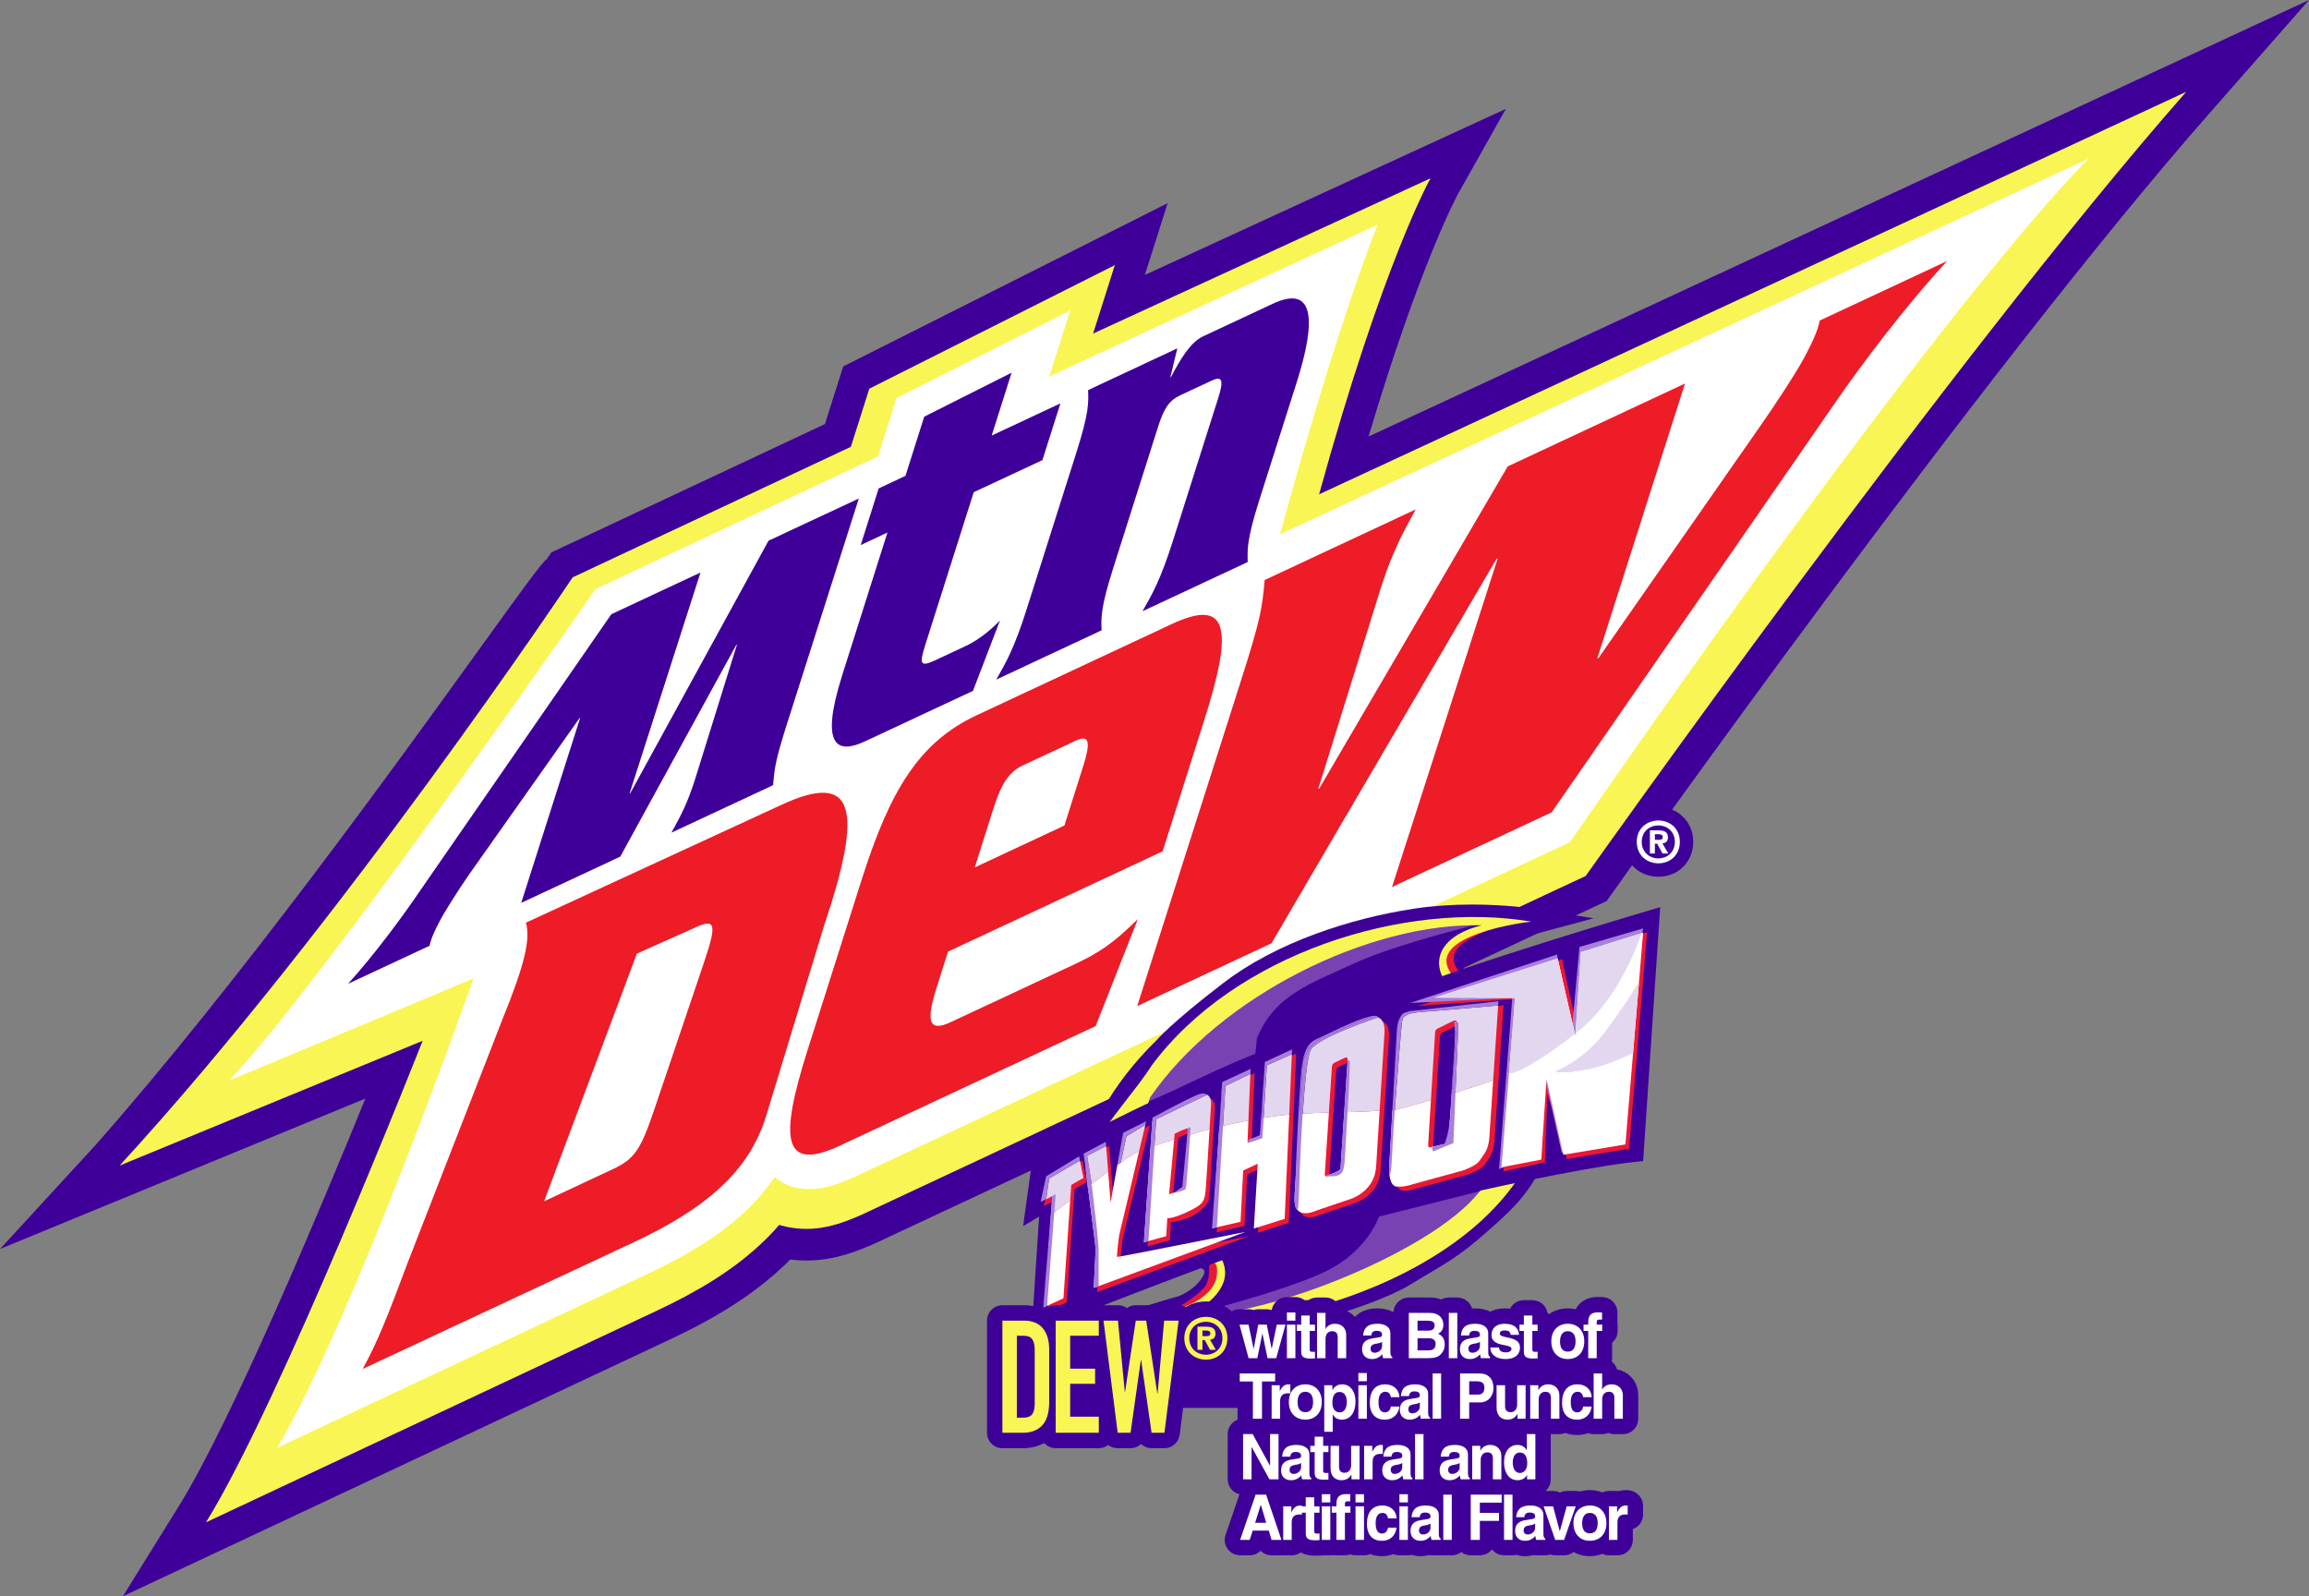 <?xml version="1.0" encoding="UTF-8"?>
<svg xmlns="http://www.w3.org/2000/svg" width="1991" height="1376.403" baseProfile="tiny" version="1.2" xmlns:cc="http://creativecommons.org/ns#" xmlns:dc="http://purl.org/dc/elements/1.1/" xmlns:inkscape="http://www.inkscape.org/namespaces/inkscape" xmlns:rdf="http://www.w3.org/1999/02/22-rdf-syntax-ns#" xmlns:sodipodi="http://sodipodi.sourceforge.net/DTD/sodipodi-0.dtd" xmlns:svg="http://www.w3.org/2000/svg" viewBox="0 0 1991 1376.403">
  <rect x="0" y="0" width="1991" height="1376.403" fill="#808080" stroke="none"/>
  <g id="svg2" sodipodi:docname="MTN DEW Typhoon 2022 n.ai">
    <g>
      <g>
        <path d="M1180.064,376.402c44.811-150.293,76.881-208.708,77.201-209.281l41.199-73.248-311.271,143.211,19.658-61.907-279.759,140.799-15.764,49.681-235.968,110.702-3.448,5.152c-5.413,4.617-17.297,20.946-58.847,78.564-72.116,99.994-206.355,286.125-329.99,426.522L0,1076.994l315.046-129.742c-37.156,91.297-115.072,277.726-160.583,351.033l-48.511,78.118,471.43-221.277c40.961-19.189,71.55-38.75,96.226-61.565,2.666-2.45,5.287-4.974,7.841-7.558,9.948,1.281,20.134,1.169,30.254-.313,2.673-.394,5.384-.893,8.019-1.474,14.356-3.157,25.831-8.176,35.041-12.197l1.571-.737,622.534-291.293,6.523-3.045,4.177-5.89c3.143-4.453,317.399-447.893,516.003-673.853L1991,0l-810.936,376.402Z" fill="#3e0099" stroke-width="0"/>
        <path d="M1137.429,426.244c55.399-200.808,96.1-272.521,96.1-272.521l-290.973,133.904,18.734-59.003-211.701,106.54-15.905,50.112-239.877,112.541s-200.8,300.638-390.669,507.231l261.3-107.597s-122.601,311.777-186.823,415.219l388.182-182.214c34.497-16.158,64.483-33.954,89.316-56.911,5.957-5.488,11.557-11.243,16.806-17.342.938.268,1.467.439,1.608.469,12.07,3.351,23.828,3.574,34.208,2.048,2.092-.305,4.133-.685,6.091-1.124,11.825-2.591,21.579-6.858,30.157-10.603l.283-.164,623.04-291.516s316.208-446.761,517.79-676.102l-747.666,347.035Z" fill="#f9f554" stroke-width="0"/>
        <path d="M1353.717,726.175l-616.785,288.62c-16.597,7.335-33.255,14.036-53.702,8.541-.298-.067-.67-.171-1.035-.276-5.376-1.735-10.134-4.639-14.17-8.101-7.557,11.147-16.508,21.467-26.724,30.85-22.227,20.514-49.867,37.178-83.084,52.748l-319.238,149.854c65.995-111.633,169.392-404.705,169.392-404.705l-210.822,88.073c82.168-86.576,315.85-423.782,315.85-423.782l243.645-114.335,16.039-50.5,149.734-75.377-18.027,56.814,283.117-130.851s-32.8,79.137-84.156,266.959l697.345-324.004s-110.62,103.434-447.379,589.473Z" fill="#fff" stroke-width="0"/>
        <path d="M796.929,359.3l75.348-37.923-17.164,54.185,59.249-27.722-15.495,48.899-59.234,27.662-41.803,131.722c-5.041,15.957-4.847,19.479,8.429,13.284l26.151-12.226c14.483-6.739,25.555-17.826,29.844-22.108l-23.284,60.649-93.323,43.612c-23.626,11.042-39.033,4.669-19.323-57.439l38.906-122.712-23.061,10.834,15.496-48.854,23.098-10.856,16.165-51.006ZM938.239,336.369c.372,10.655.96,18.958-9.993,53.5l-42.815,134.931c-10.931,34.52-17.93,46.352-26.382,61.177l90.798-42.45c-.357-10.708-.946-18.995,10.015-53.538l38.943-122.69c4.855-15.406,9.687-22.197,18.839-26.456l27.074-12.629c9.159-4.296,10.648-.469,5.756,14.93l-38.936,122.72c-10.968,34.491-17.93,46.36-26.404,61.185l90.761-42.428c-.357-10.7-.886-19.032,10.007-53.538l32.234-101.461c17.685-55.764,14.297-84.059-20.7-67.693l-60.18,28.169c-11.05,5.116-20.001,20.596-27.491,34.967l-.633.298,6.039-25.004-76.933,36.01ZM499.619,619.344l.625-.268-50.805,159.437,85.429-39.896,99.972-182.468.618-.283-33.604,107.991c-2.8,8.995-5.711,18.973-11.564,32.145-3.835,8.503-7.059,14.073-11.318,21.951l87.656-40.924c1.385-16.017,1.936-21.706,14.26-60.061l59.644-187.106-77.849,36.374-119.175,217.621-.648.313,61.155-190.51-76.888,35.972-165.982,239.974c-12.979,19.166-37.618,52.845-61.051,78.728l70.351-32.867c1.065-5.942,4.654-13.545,8.727-21.266,4.736-9.054,16.292-27.052,25.011-39.747l95.437-135.11Z" fill="#3e0099" stroke-width="0"/>
        <path d="M469.153,1035.851l59.554-27.863c18.749-8.727,23.969-17.238,35.54-51.512l42.286-125.058c11.564-34.297,11.199-40.217-7.572-31.393l-49.792,22.256-80.016,213.57ZM433.189,879.065c19.367-47.499,24.341-69.458,20.298-83.479l219.609-101.267c63.724-29.755,72.19,1.206,37.119,104.99l-49.375,162.251c-14.542,48.02-51.438,80.232-115.192,110.002l-232.923,108.862c12.346-22.532,20.536-42.674,39.01-92.176l81.453-209.184ZM917.82,711.813l15.994-50.515c6.754-21.296,5.778-28.228-6.411-22.562l-45.444,21.251c-12.182,5.719-18.675,16.121-25.451,37.425l-16.002,50.544,77.313-36.144ZM817.446,820.564l-10.998,34.773c-8.064,26.613-4.542,34.357,13.239,26.062l106.383-49.696c21.087-9.903,33.038-17.484,55.124-39.249l-36.449,92.31-220.241,102.965c-49.644,23.232-52.689-4.937-28.139-82.317l46.613-146.86c24.528-77.32,49.621-118.624,99.264-141.849l168.164-78.609c49.681-23.247,52.726,4.914,28.147,82.317l-36.039,113.665-185.067,86.487ZM1517.569,367.727c13.351-19.04,31.08-46.121,38.296-59.569,6.225-11.661,11.683-22.956,13.224-31.75l109.905-51.349c-36.203,39.062-74.119,89.763-94.007,118.535l-247.055,356.908-137.619,64.305,91.126-283.31-1.11.522-193.979,331.39-115.75,54.089,88.661-278.091c18.288-56.985,19.084-65.407,21.221-89.294l130.211-60.857c-6.314,11.705-11.124,20.015-16.776,32.741-8.734,19.487-13.098,34.319-17.223,47.64l-49.971,160.568.96-.469,162.393-277.585,152.832-71.453-75.615,237.07,1.176-.536,139.101-199.504Z" fill="#ed1c27" stroke-width="0"/>
        <path d="M1430.035,755.969c-17.234,0-30.23-12.928-30.23-30.075,0-17.076,12.996-29.954,30.23-29.954,17.099,0,29.993,12.878,29.993,29.954,0,17.147-12.895,30.075-29.993,30.075Z" fill="#3e0099" stroke-width="0"/>
        <path d="M1430.037,707.482c-9.878,0-18.693,6.779-18.693,18.412,0,11.679,8.815,18.532,18.693,18.532,9.752,0,18.452-6.854,18.452-18.532,0-11.633-8.7-18.412-18.452-18.412ZM1430.009,740.163c-7.591,0-14.377-5.27-14.377-14.251,0-8.952,6.785-14.165,14.377-14.165,7.5,0,14.194,5.213,14.194,14.165,0,8.98-6.694,14.251-14.194,14.251ZM1438.227,721.938c0-4.464-3.098-5.951-8.112-5.951h-7.449v19.938h4.316v-8.46h1.955l4.625,8.46h4.973l-5.093-8.735c2.669-.2,4.784-1.492,4.784-5.253ZM1430.624,724.133h-3.641v-4.819h2.858c1.686,0,3.916.234,3.916,2.275,0,2.155-1.172,2.544-3.133,2.544Z" fill="#fff" stroke-width="0"/>
      </g>
      <sodipodi:namedview id="namedview4" bordercolor="#666666" borderopacity="1" gridtolerance="10" guidetolerance="10" inkscape:pageopacity="0" inkscape:pageshadow="2" inkscape:window-height="480" inkscape:window-width="640" objecttolerance="10" pagecolor="#ffffff"/>
      <g id="g72">
        <path id="path74" d="M1312.102,909.527c-16.119-27.831-36.087-55.269-45.683-68.455-2.406-3.306-4.678-6.429-5.281-7.369-1.013-1.581-2.586-4.594-1.734-7.017.551-1.564,2.04-2.994,3.193-3.918,2.751-2.203,6.799-4.213,12.031-5.973,25.722-8.649,46.773-10.841,46.973-10.861l52.573-14.119-51.91-8.264c-.92-.146-22.889-3.588-52.958-3.588-17.71,0-34.587,1.203-50.163,3.577-28.463,4.337-57.439,11.73-83.795,21.38-31.382,11.49-58.436,25.835-80.408,42.637-45.11,34.496-57.518,49.25-57.547,49.278-41.861,40.871-57.774,79.735-66.169,103.879-6.497,18.685-7.669,1.033-8.381,3.278-1.655,5.225-3.843,13.397-4.868,22.65-1.124,10.152-.61,19.383,1.528,27.436,2.854,10.748,8.511,19.289,16.814,25.385,6.74,4.948,15.078,8.265,25.49,10.14,7.508,1.351,15.85,1.954,27.047,1.954,4.615,0,9.201-.1,13.636-.196,4.233-.093,8.232-.18,12.068-.18,6.195,0,13.989.197,19.313,1.731,2.142.617,3.249,1.27,3.8,1.709.435.347.647.643.81,1.133.263.789.029,2.552-1.418,5.13-4.497,8.011-15.888,15.846-23.069,17.498-9.799,2.255-47.336,14.707-47.65,14.775-6.955,1.507-27.869,5.786-27.869,5.786l34.05,10.747c.784.195,19.577,4.767,51.747,4.768h.008c14.621,0,29.824-.949,45.187-2.821,26.631-3.245,57.575-10.172,87.132-19.504,25.879-8.17,48.333-17.446,60.065-24.813,5.142-3.228,10.058-6.117,14.812-8.911,14.767-8.678,28.715-16.875,47.993-33.885.7-.618,1.393-1.229,2.08-1.835,12.004-10.581,22.37-19.719,31.331-30.799,9.843-12.17,17.121-25.754,22.903-42.747,3.278-9.634,2.115-22.074-3.557-38.033-4.175-11.745-10.945-25.735-20.124-41.583" fill="#3e0099" stroke-width="0"/>
      </g>
      <g id="g76">
        <path id="path78" d="M1282.79,802.451s-24.125,8.493-28.246,18.918c-4.122,10.425,5.334,17.941,5.334,17.941l-6.375,1.697s-5.676-4.901-6.718-10.183c-2.504-12.697,10.913-26.198,36.005-28.373" fill="#e91836" stroke-width="0"/>
      </g>
      <g id="g80">
        <path id="path82" d="M1271.03,797.847s-70.31,17.219-104.737,33.463c-34.428,16.244-67.158,25.942-82.433,64.006l-1.454,13.335s-18.426,6.788-57.945,25.699c-39.519,18.911-45.338,19.154-45.338,19.154,0,0,30.791-36.125,44.61-50.672,13.82-14.547,38.792-36.367,53.096-44.853,14.305-8.486,18.426-17.456,38.55-24.245,20.123-6.788,56.49-19.88,71.279-25.699,14.789-5.819,84.372-12.85,84.372-12.85v2.662Z" fill="#7842b3" stroke-width="0"/>
      </g>
      <g id="g84">
        <path id="path86" d="M1189.083,1049.028s-9.94,30.306-47.035,47.762c-37.094,17.456-117.261,37.828-133.831,41.216-16.571,3.389,40.974-3.394,55.763-4.849,14.789-1.454,60.854-8.485,100.858-23.517,40.004-15.032,105.707-64.976,112.496-75.159,6.789-10.183,5.456-9.068,5.456-9.068l-93.707,23.615Z" fill="#7842b3" stroke-width="0"/>
      </g>
      <g id="g88">
        <path id="path90" d="M1039.359,1069.582s8.307,30.396-1.243,40.935c-12.063,13.313-37.526,24.535-37.526,24.535,0,0,15.938,1.066,31.144-9.169,22.832-15.366,20.475-48.543,20.475-52.664v-4.122l-12.85.485Z" fill="#e91836" stroke-width="0"/>
      </g>
      <g id="g92">
        <path id="path94" d="M1275.61,1027.692c-42.921,54.416-197.712,112.931-252.96,105.465,12.431-2.687,39.699-20.807,32.6-42.914-3.15-14.304-45.093-37.821-58.428-84.129-10.965-39.775-7.825-52.848-5.092-59.885,60.456-87.658,189.19-150.903,285.847-148.377-39.237,10.002-44.312,34.349-27.88,53.095,4.688,6.762,50.427,150.076,25.913,176.745M1251.635,839.795c-25.031-33.675,65.381-44.849,68.855-45.095-109.591-18.439-255.829,27.587-327.414,124.038-26.939,42.498-94.798,100.926-50.082,151.625,29.994,22.018,97.754-3.507,106.197,21.82,4.881,35.201-55.123,42.071-73.947,46.55,110.911,20.957,304.434-36.512,349.854-153.225,11.878-34.914-67.402-136.258-73.463-145.713" fill="#f9f554" stroke-width="0"/>
      </g>
      <g id="g96">
        <path id="path98" d="M889.48,1149.646s163.718-64.39,208.103-78.4c44.386-14.01,246.12-63.629,319.243-70.108l14.742-218.947s-178.697,52.389-233.667,77.129c-49.944,22.477-189.962,79.205-272.039,124.403l-36.382,21.04-7.276,52.473,13.79-8.205-6.514,100.615Z" fill="#3e0099" stroke-width="0"/>
      </g>
      <g id="g100">
        <path id="path102" d="M904.868,1017.867l-4.802,22.135,10.087-5.026-6.608,95.505,16.277-7.394,6.775-97.798,10.54-6.006-3.763-18.647-28.506,17.231Z" fill="#e91836" stroke-width="0"/>
      </g>
      <g id="g104">
        <path id="path106" d="M966.082,1087.244s.971-14.99,2.779-21.992c1.807-7.003,22.561-94.793,22.561-94.793l-19.926,9.87-10.881,60.236-4.112-52.437-19.225,10.202,10.487,81.488-1.699,34.286,131.595-48.363s-108.002,21.406-109.791,21.455l-1.788.048Z" fill="#e91836" stroke-width="0"/>
      </g>
      <g id="g108">
        <path id="path110" d="M1016.116,981.17s10.901-5.543,11.343-4.323c.441,1.221-3.529,52.194-3.529,52.194l-12.674,4.288,4.86-52.159ZM1009.74,1053.919s14.33-1.527,22.534-7.937c8.204-6.41,9.914-7.922,10.703-16.899.79-8.977,4.294-68.019,4.653-73.566.36-5.546-3.031-11.235-11.26-8.162-8.228,3.072-39.435,19.874-39.435,19.874l-7.436,107.511,19.278-5.244.963-15.577Z" fill="#e91836" stroke-width="0"/>
      </g>
      <g id="g112">
        <path id="path114" d="M1090.895,981.964l-11.739,6.742,2.657-63.44-24.582,11.335-8.098,125.974,24.001-5.517,2.272-44.219,12.601-5.852-3.36,55.935,26.692-8.411,6.366-146.083-24.432,11.226-2.378,62.31Z" fill="#e91836" stroke-width="0"/>
      </g>
      <g id="g116">
        <path id="path118" d="M1159.808,1009.403c-.041,1.084-.246,1.931-.582,2.528-.354.62-1.113,1.171-2.278,1.671l-8.237,3.894c-1.182.507-1.924.599-2.241.266-.302-.323-.433-1.026-.392-2.11l6.132-92.044c.071-1.872.953-3.187,2.645-3.913l8.521-4.039c1.692-.725,2.518-.143,2.448,1.729l-6.016,92.018ZM1193.763,881.634c-2.872-2.145-7.646-1.779-14.32,1.084l-33.032,14.428c-6.674,2.862-11.576,6.645-14.723,11.371-3.131,4.719-4.806,9.978-5.024,15.758l-6.809,110.81c-.106,2.824.08,5.361.577,7.604.497,2.226,1.485,3.952,2.994,5.162,1.494,1.218,3.528,1.832,6.103,1.858,2.576.011,5.827-.818,9.739-2.496l30.367-10.222c3.928-1.685,7.223-3.663,9.884-5.919,2.646-2.266,4.81-4.681,6.446-7.24,1.636-2.56,2.804-5.21,3.489-7.943.669-2.742,1.072-5.533,1.179-8.357l7.127-114.009c.218-5.78-1.109-9.751-3.997-11.889" fill="#e91836" stroke-width="0"/>
      </g>
      <g id="g120">
        <path id="path122" d="M900.756,1126.891l16.214-7.392,5.852-84.615c-5.364,4.063-10.912,8.255-16.575,12.504l-5.491,79.503Z" fill="#fff" stroke-width="0"/>
      </g>
      <g id="g124">
        <path id="path126" d="M963.054,1083.66s.97-14.99,2.771-21.992c1.156-4.497,10.1-42.303,16.353-68.787-.267.1-.532.194-.799.295-3.323,1.257-9.583,5.336-17.909,11.295l-5.854,32.509-2.085-26.731c-5.31,3.918-11.191,8.342-17.491,13.106l6.77,52.877-1.697,34.286,131.086-48.349s-107.582,21.395-109.364,21.443l-1.781.048Z" fill="#fff" stroke-width="0"/>
      </g>
      <g id="g128">
        <path id="path130" d="M1006.546,1050.34s4.998,1.161,22.447-7.935c9.033-4.709,9.876-7.92,10.664-16.898.506-5.769,2.132-32.217,3.325-51.854-6.213,1.598-12.543,3.346-18.957,5.23-.769,13.496-3.341,46.581-3.341,46.581l-12.625,4.286,4.402-47.349c-6.74,2.13-13.559,4.427-20.426,6.875l-5.654,81.883,19.203-5.242.962-15.577Z" fill="#fff" stroke-width="0"/>
      </g>
      <g id="g132">
        <path id="path134" d="M1087.939,964.134l-.544,14.259-11.694,6.741.795-18.975c-8.074,1.528-16.452,3.312-25.099,5.393l-5.613,87.448,23.908-5.514,2.27-44.219,12.552-5.851-3.355,55.935,26.589-8.408,3.915-89.887c-4.131.366-8.209.804-12.183,1.342-3.743.506-7.603,1.092-11.541,1.736" fill="#fff" stroke-width="0"/>
      </g>
      <g id="g136">
        <path id="path138" d="M1159.087,959.036l-3.055,46.804c-.041,1.083-.245,1.931-.58,2.527-.352.62-1.108,1.172-2.269,1.672l-8.206,3.892c-1.177.507-1.916.599-2.232.266-.3-.322-.43-1.026-.389-2.11l3.507-52.748c-8.234.21-16.789.502-25.267,1.043l-4.364,71.135c-.107,2.825.079,5.362.574,7.605.495,2.226,1.478,3.952,2.981,5.162,1.488,1.218,3.514,1.832,6.079,1.859,2.566.01,5.805-.818,9.701-2.495l30.25-10.22c3.912-1.684,7.195-3.662,9.846-5.918,2.636-2.265,4.792-4.679,6.422-7.239,1.63-2.559,2.794-5.209,3.476-7.942.667-2.742,1.069-5.533,1.176-8.357l2.901-46.477c-7.874.968-18.553,1.273-30.551,1.541" fill="#fff" stroke-width="0"/>
      </g>
      <g id="g140">
        <path id="path142" d="M902.143,1033.991l5.208-2.605-1.105,16.002c5.664-4.249,11.211-8.441,16.575-12.504l.912-13.183,10.5-6.005-3.01-14.982-26.547,15.393-2.533,17.884Z" fill="#e3d7ef" stroke-width="0"/>
      </g>
      <g id="g144">
        <path id="path146" d="M902.09,1014.277v.001c.002-.002.005-.004.007-.005l-.007.004Z" fill="#e3d7ef" stroke-width="0"/>
      </g>
      <g id="g148">
        <path id="path150" d="M897.304,1036.411" fill="#e3d7ef" stroke-width="0"/>
      </g>
      <g id="g152">
        <path id="path154" d="M938.04,1023.355c.29-.219.574-.433.861-.651-1.118-6.845-2.24-12.657-3.098-16.815l2.237,17.466Z" fill="#e3d7ef" stroke-width="0"/>
      </g>
      <g id="g156">
        <path id="path158" d="M941.06,1018.823s.001.009.243,2.067c5.073-3.828,9.848-7.409,14.228-10.641l-1.73-22.189-16.412,8.587,3.671,22.176Z" fill="#e3d7ef" stroke-width="0"/>
      </g>
      <g id="g160">
        <path id="path162" d="M966.404,1002.39c6.866-4.824,12.055-8.109,14.975-9.213.267-.101.532-.195.799-.296,2.412-10.219,4.424-18.749,5.434-23.032l-16.345,9.941-4.863,22.6Z" fill="#e3d7ef" stroke-width="0"/>
      </g>
      <g id="g164">
        <path id="path166" d="M995.5,988.058c5.696-1.993,11.357-3.886,16.961-5.657l.447-4.81s10.86-5.542,11.299-4.321c.085.237.004,2.358-.181,5.613,6.413-1.884,12.743-3.632,18.956-5.23.663-10.917,1.192-19.729,1.321-21.711.208-3.221-.854-6.478-3.377-8.051l-43.934,21.102-1.492,23.065Z" fill="#e3d7ef" stroke-width="0"/>
      </g>
      <g id="g168">
        <path id="path170" d="M993.576,966.955l-1.541,22.321c.139-.05.278-.097.417-.147l1.659-22.424-.535.25Z" fill="#e3d7ef" stroke-width="0"/>
      </g>
      <g id="g172">
        <path id="path174" d="M1089.6,963.872c3.358-.538,6.669-1.04,9.88-1.475,3.973-.537,8.052-.976,12.183-1.341l2.268-52.069-21.552,9.587-2.779,45.298Z" fill="#e3d7ef" stroke-width="0"/>
      </g>
      <g id="g176">
        <path id="path178" d="M1053.562,937.821l-1.932,30.107,2.172-30.222-.24.115Z" fill="#e3d7ef" stroke-width="0"/>
      </g>
      <g id="g180">
        <path id="path182" d="M1078.179,925.944l-21.511,10.458-2.102,34.408c7.524-1.761,14.85-3.311,21.93-4.651l1.683-40.215Z" fill="#e3d7ef" stroke-width="0"/>
      </g>
      <g id="g184">
        <path id="path186" d="M1189.873,878.073c-.462-.347-.979-.62-1.54-.836-.094.031-53.393,17.592-58.375,28.481-2.687,5.874-4.985,29.525-6.656,54.51,7.588-.438,15.202-.702,22.561-.889l2.614-39.296c.07-1.872.949-3.187,2.635-3.913l8.488-4.037c1.685-.726,2.508-.143,2.438,1.729l-2.951,45.214c11.998-.268,22.677-.573,30.55-1.542l4.215-67.531c.219-5.781-1.102-9.752-3.979-11.89" fill="#e3d7ef" stroke-width="0"/>
      </g>
      <g id="g188">
        <path id="path190" d="M1287.963,860.811l-22.128,2.565c11.069-1.253,20.05-2.286,22.125-2.525l.003-.04Z" fill="#e3d7ef" stroke-width="0"/>
      </g>
      <g id="g192">
        <path id="path194" d="M902.143,1033.991l-4.84,2.42" fill="#a87fdb" stroke-width="0"/>
      </g>
      <g id="g196">
        <path id="path198" d="M1051.629,967.928l-6.563,91.319,4.232-1.058,5.267-87.379c-1.056.247-2.104.485-3.169.742l.233-3.624Z" fill="#a87fdb" stroke-width="0"/>
      </g>
      <g id="g200">
        <path id="path202" d="M1078.478,925.798l-.121-4.104-.178,4.249.299-.145Z" fill="#a87fdb" stroke-width="0"/>
      </g>
      <g id="g204">
        <path id="path206" d="M986.382,1071.158l3.947-1.077,5.171-82.024c-1.015.355-2.447.857-3.465,1.219l-5.653,81.882Z" fill="#a87fdb" stroke-width="0"/>
      </g>
      <g id="g208">
        <path id="path210" d="M943.272,1064.745c.552,4.417,1.482,12.638,1.482,12.638l-1.641,33.134,4.221-1.556-.01-32.086s-1.031-13.574-1.997-21.791c-2.627-22.325-3.635-30.896-4.023-34.194-.794.599-2.498,2.979-3.306,3.59,1.956,11.971,2.563,18.564,5.274,40.265" fill="#a87fdb" stroke-width="0"/>
      </g>
      <g id="g212">
        <path id="path214" d="M902.097,1014.272c-.002.002-.005.004-.007.005l-4.787,22.134h0l4.84-2.42,2.533-17.885,26.547-15.393-.736-3.665-28.39,17.224Z" fill="#a87fdb" stroke-width="0"/>
      </g>
      <g id="g216">
        <path id="path218" d="M934.376,994.743l1.427,11.146c.858,4.158,1.076,11.746,2.194,18.591.809-.611,2.513-2.991,3.306-3.589-.242-2.059-.243-2.068-.243-2.068l-3.671-22.176,16.413-8.587-.275-3.517-19.151,10.2Z" fill="#a87fdb" stroke-width="0"/>
      </g>
      <g id="g220">
        <path id="path222" d="M968.463,976.745l-4.993,27.726c1.01-.722,1.987-1.416,2.935-2.081l4.863-22.6,16.344-9.942c.449-1.903.7-2.97.7-2.97l-19.849,9.867Z" fill="#a87fdb" stroke-width="0"/>
      </g>
      <g id="g224">
        <path id="path226" d="M1033.088,943.777c-8.197,3.071-39.284,19.87-39.284,19.87l-.228,3.308-1.541,22.321c1.018-.362,2.45-.863,3.465-1.219l1.493-23.065,43.933-21.102c-1.822-1.136-4.401-1.401-7.838-.113" fill="#a87fdb" stroke-width="0"/>
      </g>
      <g id="g228">
        <path id="path230" d="M1078.179,925.944l.178-4.25-24.487,11.332-.308,4.795.24-.115-2.172,30.222-.233,3.624c1.065-.256,2.113-.494,3.169-.742l2.102-34.408,21.511-10.458Z" fill="#a87fdb" stroke-width="0"/>
      </g>
      <g id="g232">
        <path id="path234" d="M1088.642,945.71l-2.267,33.271-10.043,3.7-.11,2.933,12.304-4.235,1.074-17.507c-.556.089-1.101.17-1.661.261l.703-18.423Z" fill="#a87fdb" stroke-width="0"/>
      </g>
      <g id="g236">
        <path id="path238" d="M1113.955,908.976l.155-4.116-.179,4.127.024-.011Z" fill="#a87fdb" stroke-width="0"/>
      </g>
      <g id="g240">
        <path id="path242" d="M1090.69,915.66l23.421-10.801-23.421,10.801Z" fill="#a87fdb" stroke-width="0"/>
      </g>
      <g id="g244">
        <path id="path246" d="M1088.642,945.71l-.703,18.423c.56-.091,1.105-.172,1.661-.261l2.779-45.298,21.552-9.587.18-4.128-23.421,10.801-2.048,30.05Z" fill="#a87fdb" stroke-width="0"/>
      </g>
      <g id="g248">
        <path id="path250" d="M1123.031,920.708c.218-5.781,1.887-11.039,5.007-15.758,3.135-4.726,8.019-8.508,14.667-11.369l32.905-14.425c5.574-2.399,9.812-3.037,12.724-1.919l.002-.001c-2.283-6.927-43.382,14.487-53.189,18.789-9.807,4.302-12.209,15.534-13.678,34.815-1.469,19.28-3.592,59.164-4.383,86.765-.221,7.719-1.126,12.961-.961,16.753.428,9.765,2.661,8.953,2.661,8.953,0,0,.963,1.942,1.752-26.335.364-13.035,1.335-35.379,2.764-56.748-.901.053-1.804.097-2.705.154l2.434-39.674Z" fill="#a87fdb" stroke-width="0"/>
      </g>
      <g id="g252">
        <path id="path254" d="M1188.333,877.237c-2.912-1.119-7.149-.481-12.723,1.919l-32.905,14.424c-6.649,2.862-11.532,6.644-14.668,11.37-3.119,4.719-4.789,9.977-5.007,15.758l-2.434,39.674c.901-.057,1.804-.102,2.706-.154,1.671-24.984,3.969-48.636,6.657-54.51,4.981-10.889,58.28-28.45,58.374-28.481" fill="#a87fdb" stroke-width="0"/>
      </g>
      <g id="g256">
        <path id="path258" d="M1294.506,867.255s-.166.015-.47.044l-.172,3.69c.576-.038.891-.059.891-.059l-.249-3.675Z" fill="#a87fdb" stroke-width="0"/>
      </g>
      <g id="g260">
        <path id="path262" d="M1241.655,893.95c.079-2.008,1.158-3.365,3.237-4.035l12.657-6.203c2.079-.669,3.098.011,3.019,2.019l-7.332,99.898c-.045,1.163-.294,2.06-.705,2.68-.432.643-1.363,1.187-2.795,1.648l-10.8,2.52c-1.451.467-2.363.518-2.755.14-.373-.367-.536-1.132-.491-2.295l5.965-96.372ZM1213.068,878.248c-3.831,4.869-4.455,10.959-4.699,17.16l-6.488,115.754c-.119,3.03.122,5.77.742,8.214.621,2.426,1.843,4.345,3.705,5.746,1.843,1.406.888,1.403,4.056,1.6,3.168.18,7.164-.499,11.969-2.047l42.652-11.685c4.825-1.554,8.869-3.466,12.133-5.717,3.245-2.263,3.913-4.414,5.914-7.059,2.002-2.645,3.427-5.417,4.257-8.311.811-2.905,1.296-5.879,1.415-8.909l7.763-116.133-77.463,8.603c-1.49,1.059-4.619,1.091-5.956,2.784" fill="#e91836" stroke-width="0"/>
      </g>
      <g id="g264">
        <path id="path266" d="M1248.971,982.099c-.046,1.163-.293,2.06-.703,2.68-.43.643-1.358,1.187-2.784,1.648l-10.758,2.518c-1.446.468-2.354.518-2.745.14-.371-.367-.534-1.132-.488-2.295l2.363-38.243c-12.674,3.74-24.68,7.057-33.239,8.99l-2.804,50.09c-.039.997-.04,1.964,0,2.898.007.173.015.344.025.515.1,1.709.336,3.31.713,4.801.618,2.426,1.276,4.808,3.13,6.208,1.835,1.407,1.444.942,4.599,1.139,3.156.18,7.136-.499,11.922-2.046l42.488-11.68c4.805-1.554,8.834-3.466,12.085-5.717,3.233-2.263,3.899-4.413,5.893-7.058,1.994-2.645,3.414-5.417,4.241-8.311.809-2.905,1.292-5.879,1.411-8.909l3.194-47.863c-8.693,2.957-21.803,7.213-35.687,11.507l-2.856,38.988Z" fill="#fff" stroke-width="0"/>
      </g>
      <g id="g268">
        <path id="path270" d="M1209.106,879.946c-.729,3.767-3.752,42.195-6.406,77.109,8.371-1.976,19.477-5.061,31.157-8.507l3.593-58.129c.079-2.008,1.154-3.365,3.225-4.034l12.608-6.202c1.748-.565,2.734-.157,2.955,1.189.795.371,1.419,1.061,1.311,2.341-.148,1.771-1.401,31.507-2.518,58.404,12.68-3.949,24.463-7.784,32.484-10.513l4.31-64.568c-6.414.544-45.588,3.867-57.417,4.869-12.898,1.093-23.939,1.001-25.302,8.041" fill="#e3d7ef" stroke-width="0"/>
      </g>
      <g id="g272">
        <path id="path274" d="M1198.369,1015.061s1.144-5.788,1.45-9.943c.735-9.966,1.254-26.659,2.88-48.063-.63.148-1.484.346-2.082.482-.719,17.482-2.155,34.938-2.641,45.935-.11,2.495-.239,4.915-.177,6.657.12,3.348.57,4.932.57,4.932" fill="#a87fdb" stroke-width="0"/>
      </g>
      <g id="g276">
        <path id="path278" d="M1269.2,865.883l-54.29,6.047c-1.485,1.059-4.601,1.091-5.933,2.783-3.817,4.87-4.44,10.96-4.683,17.161l-2.835,50.638c-.194,4.912-.635,10.004-.841,15.025.598-.136,1.452-.334,2.082-.482,2.653-34.914,5.676-73.342,6.406-77.109,1.362-7.04,12.403-6.949,25.302-8.041,11.829-1.002,51.003-4.325,57.416-4.869l.245-3.66c-2.145.237-11.428,1.262-22.869,2.507" fill="#a87fdb" stroke-width="0"/>
      </g>
      <g id="g280">
        <path id="path282" d="M1256.29,882.202c.012-.313-.011-.582-.052-.83-1.237-.578-2.895-.378-2.895-.378,3.471,1.881-1.65,49.97-2.303,72.88-.654,22.91-5.555,32.553-5.555,32.553l-10.759,2.519.863,3.96,17.648-7.277s.849-20.739,1.794-43.513c-1.062.332-2.129.663-3.203.995l4.462-60.909Z" fill="#a87fdb" stroke-width="0"/>
      </g>
      <g id="g284">
        <path id="path286" d="M1256.237,881.372c.041.248.064.517.052.83l-4.462,60.909c1.074-.332,2.141-.663,3.204-.994,1.117-26.897,2.369-56.633,2.518-58.404.107-1.28-.516-1.97-1.312-2.341" fill="#a87fdb" stroke-width="0"/>
      </g>
      <g id="g288">
        <path id="path290" d="M1026.651,972.221s-3.442,51.485-4.246,52.934c-.804,1.449-10.824,3.76-10.824,3.76l7.892-5.516,4.927-51.117,2.251-.061Z" fill="#a87fdb" stroke-width="0"/>
      </g>
      <g id="g292">
        <path id="path294" d="M907.352,1031.386l-7.814,96.168,3.361-1.64,7.386-96.322-2.933,1.794Z" fill="#a87fdb" stroke-width="0"/>
      </g>
      <g id="g296">
        <path id="path298" d="M1163.043,939.94s-2.538,44.335-3.258,56.868c-.72,12.533-1.383,17.247-11.044,17.439l-5.017.099.037-.958s4.625-1.33,8.363-2.847c3.738-1.517,3.666-.983,4.194-9.071.528-8.088,5.674-86.928,5.674-86.928,0,0,1.928-1.132,1.955,1.424.028,2.555-.904,23.974-.904,23.974" fill="#a87fdb" stroke-width="0"/>
      </g>
      <g id="g300">
        <path id="path302" d="M1363.16,820.979l.002,80.62-16.246-74.65-42.287,16.928-.886.285-.003.035-81.945,23.221,90.209-6.283-15.723,149.036,35.846-7.932,2.224-59.012,16.693,56.242,53.724-8.938,15.525-186.812-57.133,17.26Z" fill="#e91836" stroke-width="0"/>
      </g>
      <g id="g304">
        <path id="path306" d="M1361.948,816.524l-7.056,77.158-12.34-70.612-126.558,41.739,88.009-4.35-11.39,147.541,20.49-7.588,17.084-80.363,16.419,73.773,39.075-6.507,31.145-186.793-54.878,16.002Z" fill="#a87fdb" stroke-width="0"/>
      </g>
      <g id="g308">
        <path id="path310" d="M1415.412,804.643c-8.746,24.543-26.27,62.488-56.616,86.033-.09.07-.178.138-.267.207l-.152,2.283-.42-1.84c-44.357,34.305-55.622,34.196-56.762,34.072l-6.5,81.089,34.311-6.605,4.515-69.62,14.486,65.438,53.577-8.914,6.619-79.293c-7.881,3.997-23.553,11.296-37.996,14.143-25.433,5.012-28.625,2.05-28.625,2.05,0,0,23.275-8.317,41.944-33.01,13.165-17.413,24.28-34.603,29.689-43.226l3.611-43.249-1.414.442Z" fill="#fff" stroke-width="0"/>
      </g>
      <g id="g312">
        <path id="path314" d="M1358.529,890.883c.089-.069.178-.138.268-.207,30.346-23.545,47.87-61.49,56.615-86.033l-52.251,16.336-4.632,69.904Z" fill="#fff" stroke-width="0"/>
      </g>
      <g id="g316">
        <path id="path318" d="M1358.529,890.883c.089-.069.178-.138.268-.207,30.346-23.545,47.87-61.49,56.615-86.033l-52.251,16.336-4.632,69.904Z" fill="#e3d7ef" stroke-width="0"/>
      </g>
      <g id="g320">
        <path id="path322" d="M1357.957,891.326l-14.821-64.884-106.225,33.783,69.489.243-5.205,64.93c1.14.124,12.405.233,56.762-34.072" fill="#fff" stroke-width="0"/>
      </g>
      <g id="g324">
        <path id="path326" d="M1357.957,891.326l-14.821-64.884-106.225,33.783,69.489.243-5.205,64.93c1.14.124,12.405.233,56.762-34.072" fill="#e3d7ef" stroke-width="0"/>
      </g>
      <g id="g328">
        <path id="path330" d="M1341.582,923.686s3.192,2.962,28.625-2.05c14.443-2.847,30.115-10.146,37.996-14.143l5.012-60.043c-5.409,8.623-16.524,25.813-29.69,43.226-18.668,24.693-41.943,33.01-41.943,33.01" fill="#fff" stroke-width="0"/>
      </g>
      <g id="g332">
        <path id="path334" d="M1341.582,923.686s3.192,2.962,28.625-2.05c14.443-2.847,30.115-10.146,37.996-14.143l5.012-60.043c-5.409,8.623-16.524,25.813-29.69,43.226-18.668,24.693-41.943,33.01-41.943,33.01" fill="#e3d7ef" stroke-width="0"/>
      </g>
      <sodipodi:namedview id="namedview7" bordercolor="#000000" borderopacity="0.25" inkscape:current-layer="layer1" inkscape:cx="928.23258" inkscape:cy="885.45689" inkscape:deskcolor="#d1d1d1" inkscape:document-units="mm" inkscape:pagecheckerboard="0" inkscape:pageopacity="0.0" inkscape:showpageshadow="2" inkscape:window-height="697" inkscape:window-maximized="1" inkscape:window-width="1366" inkscape:window-x="-8" inkscape:window-y="-8" inkscape:zoom="0.46755523" pagecolor="#ffffff" showgrid="false" showguides="true"/>
      <g>
        <path d="M1039.909,1185.682c-18.226,0-31.966-13.672-31.966-31.808,0-18.063,13.74-31.684,31.966-31.684,18.085,0,31.724,13.622,31.724,31.684,0,18.136-13.639,31.808-31.724,31.808Z" fill="#3e0099" stroke-width="0"/>
        <rect x="864.344" y="1138.729" width="495.375" height="75.238" fill="#3e0099" stroke-width="0"/>
        <rect x="1071.881" y="1142.189" width="260.606" height="185.626" fill="#3e0099" stroke-width="0"/>
        <path d="M992.98,1248.718c-3.477,0-6.678-1.347-9.068-3.579-2.384,2.232-5.582,3.579-9.062,3.579h-11.086c-3.049,0-5.881-1.031-8.141-2.79-2.249,1.747-5.072,2.79-8.141,2.79h-37.171c-3.928,0-7.459-1.708-9.888-4.418-4.633,2.53-10.756,4.418-18.725,4.418h-17.355c-7.329,0-13.272-5.94-13.272-13.272v-96.715c0-7.332,5.943-13.272,13.272-13.272h18.463c7.529,0,13.36,1.77,17.817,4.199,2.421-2.587,5.867-4.199,9.688-4.199h37.171c.69,0,1.369.051,2.032.152.662-.101,1.336-.152,2.018-.152h12.469c2.846,0,5.5.902,7.676,2.44,2.178-1.544,4.833-2.44,7.673-2.44h9.009c2.869,0,5.546.913,7.738,2.485,2.187-1.567,4.864-2.485,7.738-2.485h12.472c3.81,0,7.439,1.634,9.958,4.497,2.519,2.857,3.686,6.661,3.212,10.443l-12.246,96.715c-.84,6.633-6.487,11.604-13.171,11.604h-11.08ZM946.953,1208.315l-.259-2.057c-.778.141-1.578.214-2.395.214h-8.242v1.843h10.897ZM941.714,1166.887l-.234-1.843h-5.424v1.843h5.658Z" fill="#3e0099" stroke-width="0"/>
        <path d="M1370.959,1341.849c-5.236,0-9.998-1.291-14.039-3.618-2.288,1.809-5.168,2.857-8.228,2.857h-7.687c-1.477,0-2.908-.242-4.255-.699-1.336.456-2.767.699-4.261.699h-7.896c-.845,0-1.679-.079-2.491-.231-2.266.659-4.661.992-7.18.992-2.615,0-5.089-.411-7.372-1.184-1.071.276-2.187.423-3.342.423h-7.315c-4.232,0-7.997-1.978-10.432-5.061-2.429,3.083-6.194,5.061-10.426,5.061h-7.839c-3.088,0-5.929-1.054-8.177-2.818-2.254,1.764-5.095,2.818-8.183,2.818h-7.315c-.378,0-.755-.017-1.122-.045-.372.028-.75.045-1.127.045h-7.89c-.845,0-1.679-.079-2.491-.237-2.266.665-4.661.998-7.18.998-2.615,0-5.089-.411-7.372-1.184-1.071.276-2.187.423-3.342.423h-7.321c-1.837,0-3.59-.372-5.179-1.048-3.038,1.178-6.391,1.809-9.975,1.809-3.658,0-7.056-.642-10.111-1.843-1.612.699-3.387,1.082-5.258,1.082h-7.315c-1.606,0-3.15-.282-4.576-.806-1.42.524-2.964.806-4.571.806h-7.321c-.902,0-1.787-.09-2.638-.259-.851.169-1.736.259-2.638.259h-6.921c-.609.113-1.234.18-1.871.203-1.877.073-3.28.124-4.435.124-4.864,0-9.012-.981-12.314-2.824-2.181,1.572-4.858,2.497-7.755,2.497h-7.315c-.254,0-.507-.006-.761-.023-.254.017-.502.023-.755.023h-8.521c-3.635,0-7-1.477-9.434-3.934-2.44,2.463-5.805,3.934-9.434,3.934h-8.256c-4.289,0-8.307-2.068-10.798-5.557-2.497-3.489-3.15-7.963-1.758-12.021l12.004-35.026c-5.827-1.398-10.161-6.645-10.161-12.906v-39.033c0-5.647,3.522-10.471,8.493-12.387-.017-.271-.023-.541-.023-.812v-18.992c-6.419-.936-11.345-6.459-11.345-13.137v-6.904c0-5.258,3.055-9.801,7.49-11.953l-7.236-26.697c-1.082-3.99-.242-8.251,2.266-11.536,2.514-3.286,6.413-5.207,10.545-5.207h7.789c1.454,0,2.863.237,4.182.671,1.319-.434,2.728-.671,4.182-.671h7.366c1.477,0,2.902.242,4.244.693.998-6.34,6.487-11.187,13.109-11.187h7.321c2.993,0,5.76.992,7.98,2.666h3.229c2.125-1.443,4.689-2.288,7.45-2.288h7.315c6.12,0,11.277,4.148,12.81,9.784,5.021.947,9.361,3.415,12.551,6.943,4.441-4.757,11.052-7.372,19.274-7.372,5.653,0,10.274,1.246,13.92,3.291.333-7.039,6.143-12.647,13.261-12.647h18.502c3.41,0,6.616.592,9.513,1.685,1.916-1.076,4.125-1.685,6.481-1.685h7.315c6.002,0,11.074,3.984,12.714,9.451.862-.068,1.753-.096,2.654-.096,5.202,0,9.53,1.054,13.03,2.812,3.556-1.809,7.732-2.812,12.32-2.812,1.691,0,3.286.101,4.785.299,2.175-4.368,6.684-7.366,11.891-7.366h7.315c6.526,0,11.953,4.711,13.064,10.922.445.372.868.772,1.257,1.195,4.464-3.218,10.026-5.05,16.259-5.05,2.373,0,4.644.265,6.797.772,3.427-6.673,10.24-10.612,19.229-10.612,1.353,0,2.711.056,4.12.118,7.084.333,12.652,6.171,12.652,13.261v6.143c0,.575-.034,1.144-.107,1.696.175.857.265,1.747.265,2.654v5.433c0,4.092-1.849,7.744-4.757,10.184v13.3c0,.969-.101,1.911-.299,2.818,2.175,1.736,3.787,4.137,4.542,6.893,10.697,2.012,18.288,10.933,18.288,22.301v20.227c0,7.332-5.94,13.272-13.272,13.272h-7.321c-1.865,0-3.641-.383-5.253-1.076-1.612.693-3.387,1.076-5.253,1.076h-7.315c-1.702,0-3.331-.321-4.83-.907-2.936,1.088-6.166,1.668-9.598,1.668-3.613,0-6.971-.626-9.998-1.798-1.584.671-3.325,1.037-5.157,1.037h-7.428v38.96c0,4.013-1.781,7.608-4.593,10.043h6.583c2.091,0,4.092.49,5.878,1.369,1.787-.879,3.787-1.369,5.878-1.369h7.789c1.24,0,2.457.175,3.618.502,2.683-.823,5.568-1.262,8.617-1.262,3.877,0,7.496.71,10.753,2.023,1.719-.812,3.635-1.262,5.658-1.262h7c.552,0,1.099.034,1.634.096,2.147-.637,4.238-.857,6.104-.857.62,0,1.369.045,2.249.13,6.814.648,12.432,6.408,12.432,13.25v7.721c0,3.832-1.651,7.473-4.537,9.992-1.274,1.116-2.733,1.961-4.294,2.514v9.35c0,7.332-5.94,13.272-13.272,13.272h-7.315c-2.023,0-3.939-.451-5.658-1.262-3.257,1.313-6.876,2.023-10.753,2.023ZM1276.458,1233.389c.654,0,1.296.045,1.927.135,2.068-.586,4.261-.896,6.537-.896.225,0,.451,0,.671.006-2.344-1.865-4.266-4.227-5.681-6.988-.535,3.071-2.13,5.782-4.396,7.744h.941ZM1206.817,1183.315c.456-.237.93-.456,1.409-.665-.197-.107-.389-.225-.58-.349-.434.276-.879.53-1.341.755.169.085.344.169.513.259ZM1336.085,1180.413l-.338-.237-.203.22.541.017Z" fill="#3e0099" stroke-width="0"/>
        <path d="M882.806,1138.729h-18.461v96.718h17.355c7.418,0,13.109-2.152,17.065-6.457,3.947-4.305,5.922-10.974,5.922-20.035v-45.232c0-7.971-1.847-14.131-5.555-18.478-3.71-4.339-9.154-6.516-16.325-6.516ZM892.223,1210.318c0,4.16-.732,7.214-2.195,9.171-1.472,1.94-3.965,2.918-7.46,2.918h-5.751v-70.635h5.751c3.658,0,6.184,1.038,7.571,3.122,1.387,2.085,2.085,5.028,2.085,8.831v46.594ZM910.313,1138.729h37.169v13.042h-24.697v28.388h21.514v13.041h-21.514v28.389h24.697v13.858h-37.169v-96.718ZM1003.833,1138.728h12.471l-12.242,96.718h-11.085l-9.009-62.758h-.23l-8.89,62.758h-11.085l-12.233-96.718h12.471l5.879,61.404h.229l9.239-61.404h9.009l9.588,62.894h.221l5.666-62.894Z" fill="#f9f554" stroke-width="0"/>
        <path d="M1039.908,1135.464c-9.878,0-18.693,6.779-18.693,18.412,0,11.679,8.815,18.532,18.693,18.532,9.752,0,18.452-6.854,18.452-18.532,0-11.633-8.7-18.412-18.452-18.412ZM1039.879,1168.145c-7.591,0-14.377-5.27-14.377-14.251,0-8.952,6.785-14.165,14.377-14.165,7.5,0,14.194,5.213,14.194,14.165,0,8.98-6.694,14.251-14.194,14.251ZM1048.097,1149.92c0-4.464-3.098-5.951-8.112-5.951h-7.449v19.938h4.316v-8.46h1.955l4.625,8.46h4.973l-5.093-8.735c2.669-.2,4.784-1.492,4.784-5.253ZM1040.494,1152.115h-3.641v-4.819h2.858c1.686,0,3.916.234,3.916,2.275,0,2.155-1.172,2.544-3.133,2.544Z" fill="#f9f554" stroke-width="0"/>
        <path d="M1076.585,1142.189l4.338,20.767h.105l3.92-20.767h7.37l4.181,20.767h.105l4.338-20.767h7.527l-7.997,28.921h-7.527l-4.338-21.093h-.105l-4.338,21.093h-7.527l-7.84-28.921h7.788ZM1116.988,1131.697v7.067h-7.318v-7.067h7.318ZM1116.988,1142.189v28.921h-7.318v-28.921h7.318ZM1129.324,1134.36v7.828h4.547v5.436h-4.547v16.146c0,1.522.627,1.903,2.979,1.903.314,0,.836-.054,1.568-.109v5.762c-1.464.054-2.823.109-3.92.109-7.004,0-7.945-2.446-7.945-6.306v-17.505h-3.763v-5.436h3.763v-7.828h7.318ZM1142.965,1132.077v13.863h.105c1.254-2.827,4.547-4.512,8.049-4.512,5.802,0,9.67,3.86,9.67,9.459v20.223h-7.318v-18.103c0-3.479-1.62-5.164-4.756-5.164-3.345,0-5.75,2.392-5.75,6.469v16.798h-7.318v-39.032h7.318ZM1198.892,1165.728c0,2.827.575,3.805,1.62,4.24v1.142h-7.893c-.366-1.142-.627-2.175-.679-3.425-2.666,2.99-5.436,4.186-8.99,4.186-5.07,0-8.467-3.262-8.467-8.426,0-3.751,1.307-8.209,8.729-9.35l5.227-.815c2.718-.435,3.293-.979,3.293-2.446,0-2.011-1.202-3.316-4.809-3.316-2.718,0-4.234,1.25-4.495,4.023h-7.056c.575-6.089,3.345-10.111,12.231-10.111,7.161,0,11.29,3.153,11.29,8.154v16.146ZM1191.731,1160.618v-3.588c-1.254.815-2.404,1.196-5.227,1.631-2.927.435-4.704,1.522-4.704,4.295,0,2.12,1.359,3.479,3.397,3.479,3.241,0,6.534-2.283,6.534-5.817ZM1233.284,1132.077c7.213,0,11.29,4.458,11.29,10.057,0,3.316-.993,6.197-4.6,7.937,3.554,1.305,5.802,4.403,5.802,9.459,0,2.881-.993,5.654-3.188,7.991-2.038,2.175-4.6,3.588-11.238,3.588h-16.569v-39.032h18.503ZM1231.611,1147.353c2.77,0,5.436-.979,5.436-4.349,0-3.534-2.613-4.186-5.697-4.186h-9.042v8.535h9.304ZM1231.977,1164.369c3.554,0,5.959-1.577,5.959-5.708,0-2.881-2.091-4.73-5.697-4.73h-9.931v10.438h9.67ZM1256.595,1132.077v39.032h-7.318v-39.032h7.318ZM1283.252,1165.728c0,2.827.575,3.805,1.62,4.24v1.142h-7.892c-.366-1.142-.627-2.175-.679-3.425-2.666,2.99-5.436,4.186-8.99,4.186-5.07,0-8.467-3.262-8.467-8.426,0-3.751,1.307-8.209,8.729-9.35l5.227-.815c2.718-.435,3.293-.979,3.293-2.446,0-2.011-1.202-3.316-4.809-3.316-2.718,0-4.234,1.25-4.495,4.023h-7.056c.575-6.089,3.345-10.111,12.231-10.111,7.161,0,11.29,3.153,11.29,8.154v16.146ZM1276.091,1160.618v-3.588c-1.254.815-2.404,1.196-5.227,1.631-2.927.435-4.704,1.522-4.704,4.295,0,2.12,1.359,3.479,3.397,3.479,3.241,0,6.534-2.283,6.534-5.817ZM1309.804,1150.995h-7.161c-.418-2.881-2.038-3.805-4.966-3.805-2.77,0-4.443.707-4.443,2.827,0,1.957,3.554,2.609,7.056,3.316,8.049,1.577,10.349,4.458,10.349,8.535,0,7.067-5.54,10.003-12.335,10.003-8.206,0-13.224-3.86-13.224-10.003h7.527c0,2.338,1.359,4.24,6.011,4.24,2.927,0,4.704-1.25,4.704-2.99,0-1.903-2.457-2.555-7.527-3.534-6.481-1.196-9.722-3.751-9.722-8.481,0-5.708,4.077-9.677,11.238-9.677,8.363,0,12.179,3.697,12.492,9.568ZM1321.303,1134.36v7.828h4.547v5.436h-4.547v16.146c0,1.522.627,1.903,2.979,1.903.314,0,.836-.054,1.568-.109v5.762c-1.464.054-2.822.109-3.92.109-7.004,0-7.945-2.446-7.945-6.306v-17.505h-3.763v-5.436h3.763v-7.828h7.318ZM1366.096,1156.649c0,9.459-5.802,15.222-14.217,15.222s-14.217-5.762-14.217-15.222c0-9.568,5.959-15.222,14.217-15.222,8.415,0,14.217,5.762,14.217,15.222ZM1351.879,1165.456c4.547,0,6.69-3.316,6.69-8.807,0-5.491-2.195-8.807-6.743-8.807-4.234,0-6.638,3.153-6.638,8.807,0,5.708,2.248,8.807,6.69,8.807ZM1381.41,1131.697v6.143h-1.934c-2.143,0-2.666.272-2.666,2.827v1.522h4.756v5.436h-4.756v23.485h-7.318v-23.485h-4.025v-5.436h4.025v-2.283c0-5.817,2.666-8.318,8.415-8.318,1.15,0,2.3.054,3.502.109ZM1099.531,1184.312v6.904h-11.342v32.128h-7.84v-32.128h-11.342v-6.904h30.525ZM1112.65,1193.771v7.72c-.418-.054-1.098-.109-1.986-.109-3.972,0-6.847,1.685-6.847,6.741v15.222h-7.318v-28.921h7.004v5.001h.105c2.143-4.403,4.443-5.762,7.631-5.762.366,0,.836.054,1.411.109ZM1139.778,1208.884c0,9.459-5.802,15.222-14.217,15.222-8.415,0-14.217-5.762-14.217-15.222,0-9.568,5.959-15.222,14.217-15.222,8.415,0,14.217,5.762,14.217,15.222ZM1125.561,1217.691c4.547,0,6.69-3.316,6.69-8.807,0-5.491-2.195-8.807-6.743-8.807-4.234,0-6.638,3.153-6.638,8.807,0,5.708,2.248,8.807,6.69,8.807ZM1168.838,1208.558c0,8.97-4.181,15.548-11.708,15.548-3.816,0-6.324-1.577-7.84-4.458h-.105v14.95h-7.318v-40.174h7.004v4.186h.105c1.934-3.479,4.756-4.947,8.311-4.947,6.743,0,11.551,5.762,11.551,14.895ZM1155.301,1217.854c4.025,0,6.011-4.132,6.011-8.807,0-5.382-2.091-8.807-6.272-8.807-3.972,0-6.168,3.153-6.168,9.296,0,5.273,2.509,8.317,6.429,8.317ZM1178.612,1183.932v7.067h-7.318v-7.067h7.318ZM1178.612,1194.424v28.921h-7.318v-28.921h7.318ZM1199.31,1204.753c-.418-2.609-1.829-4.675-4.704-4.675-3.972,0-5.959,3.207-5.959,8.807,0,7.122,2.561,8.97,5.645,8.97,2.77,0,4.704-2.229,4.965-5.056h7.422c-.836,6.306-4.966,11.307-12.701,11.307-8.572,0-12.858-5.817-12.858-14.406,0-10.383,4.756-16.037,13.328-16.037,6.638,0,11.865,4.023,12.283,11.09h-7.422ZM1231.455,1217.963c0,2.827.575,3.805,1.62,4.24v1.142h-7.893c-.366-1.142-.627-2.175-.679-3.425-2.666,2.99-5.436,4.186-8.99,4.186-5.07,0-8.467-3.262-8.467-8.426,0-3.751,1.307-8.209,8.729-9.35l5.227-.815c2.718-.435,3.293-.979,3.293-2.446,0-2.011-1.202-3.316-4.809-3.316-2.718,0-4.234,1.25-4.495,4.023h-7.056c.575-6.089,3.345-10.111,12.231-10.111,7.161,0,11.29,3.153,11.29,8.154v16.146ZM1224.294,1212.853v-3.588c-1.254.815-2.404,1.196-5.227,1.631-2.927.435-4.704,1.522-4.704,4.295,0,2.12,1.359,3.479,3.397,3.479,3.241,0,6.534-2.283,6.534-5.817ZM1242.64,1184.312v39.032h-7.318v-39.032h7.318ZM1276.144,1184.312c7.265,0,11.656,4.838,11.656,12.449,0,6.741-4.338,12.503-11.656,12.503h-9.304v14.08h-7.84v-39.032h17.144ZM1274.315,1202.524c3.397,0,5.645-1.685,5.645-6.089,0-3.86-2.091-5.382-6.638-5.382h-6.481v11.471h7.474ZM1297.783,1194.424v18.103c0,3.316,1.568,5.164,4.756,5.164,3.293,0,5.645-2.501,5.645-6.415v-16.852h7.318v28.921h-7.004v-4.077h-.105c-1.725,3.099-4.547,4.838-8.467,4.838-6.011,0-9.461-3.914-9.461-10.438v-19.244h7.318ZM1344.615,1203.122v20.223h-7.318v-18.32c0-3.207-1.673-4.947-4.756-4.947-3.345,0-5.749,2.392-5.749,6.469v16.798h-7.318v-28.921h7.004v4.24h.105c1.777-3.534,4.861-5.001,8.363-5.001,5.906,0,9.67,4.023,9.67,9.459ZM1365.103,1204.753c-.418-2.609-1.829-4.675-4.704-4.675-3.972,0-5.959,3.207-5.959,8.807,0,7.122,2.561,8.97,5.645,8.97,2.77,0,4.704-2.229,4.965-5.056h7.422c-.836,6.306-4.965,11.307-12.701,11.307-8.572,0-12.858-5.817-12.858-14.406,0-10.383,4.756-16.037,13.328-16.037,6.638,0,11.865,4.023,12.283,11.09h-7.422ZM1381.516,1184.312v13.863h.105c1.254-2.827,4.547-4.512,8.049-4.512,5.802,0,9.67,3.86,9.67,9.459v20.223h-7.318v-18.103c0-3.479-1.62-5.164-4.756-5.164-3.345,0-5.749,2.392-5.749,6.469v16.798h-7.318v-39.032h7.318ZM1080.139,1236.547l14.896,27.181h.105v-27.181h7.318v39.032h-7.84l-15.315-27.834h-.105v27.834h-7.318v-39.032h8.258ZM1129.061,1270.198c0,2.827.575,3.805,1.62,4.24v1.142h-7.893c-.366-1.142-.627-2.175-.679-3.425-2.666,2.99-5.436,4.186-8.99,4.186-5.07,0-8.467-3.262-8.467-8.426,0-3.751,1.307-8.209,8.729-9.35l5.227-.815c2.718-.435,3.293-.979,3.293-2.446,0-2.011-1.202-3.316-4.809-3.316-2.718,0-4.234,1.25-4.495,4.023h-7.056c.575-6.089,3.345-10.111,12.231-10.111,7.161,0,11.29,3.153,11.29,8.154v16.146ZM1121.901,1265.087v-3.588c-1.254.815-2.404,1.196-5.227,1.631-2.927.435-4.704,1.522-4.704,4.295,0,2.12,1.359,3.479,3.397,3.479,3.241,0,6.534-2.283,6.534-5.817ZM1140.926,1238.83v7.828h4.547v5.436h-4.547v16.146c0,1.522.627,1.903,2.979,1.903.314,0,.836-.054,1.568-.109v5.762c-1.464.054-2.823.109-3.92.109-7.004,0-7.945-2.446-7.945-6.306v-17.505h-3.763v-5.436h3.763v-7.828h7.318ZM1154.62,1246.658v18.103c0,3.316,1.568,5.164,4.756,5.164,3.293,0,5.645-2.501,5.645-6.415v-16.852h7.318v28.921h-7.004v-4.077h-.105c-1.725,3.099-4.547,4.838-8.467,4.838-6.011,0-9.461-3.914-9.461-10.438v-19.244h7.318ZM1192.41,1246.006v7.72c-.418-.054-1.098-.109-1.986-.109-3.972,0-6.847,1.685-6.847,6.741v15.222h-7.318v-28.921h7.004v5.001h.105c2.143-4.403,4.443-5.762,7.631-5.762.366,0,.836.054,1.411.109ZM1216.296,1270.198c0,2.827.575,3.805,1.62,4.24v1.142h-7.893c-.366-1.142-.627-2.175-.679-3.425-2.666,2.99-5.436,4.186-8.99,4.186-5.07,0-8.467-3.262-8.467-8.426,0-3.751,1.307-8.209,8.729-9.35l5.227-.815c2.718-.435,3.293-.979,3.293-2.446,0-2.011-1.202-3.316-4.809-3.316-2.718,0-4.234,1.25-4.495,4.023h-7.056c.575-6.089,3.345-10.111,12.231-10.111,7.161,0,11.29,3.153,11.29,8.154v16.146ZM1209.135,1265.087v-3.588c-1.254.815-2.404,1.196-5.227,1.631-2.927.435-4.704,1.522-4.704,4.295,0,2.12,1.359,3.479,3.397,3.479,3.241,0,6.534-2.283,6.534-5.817ZM1227.481,1236.547v39.032h-7.318v-39.032h7.318ZM1265.794,1270.198c0,2.827.575,3.805,1.62,4.24v1.142h-7.892c-.366-1.142-.627-2.175-.679-3.425-2.666,2.99-5.436,4.186-8.99,4.186-5.07,0-8.467-3.262-8.467-8.426,0-3.751,1.307-8.209,8.729-9.35l5.227-.815c2.718-.435,3.293-.979,3.293-2.446,0-2.011-1.202-3.316-4.809-3.316-2.718,0-4.234,1.25-4.495,4.023h-7.056c.575-6.089,3.345-10.111,12.231-10.111,7.161,0,11.29,3.153,11.29,8.154v16.146ZM1258.633,1265.087v-3.588c-1.254.815-2.404,1.196-5.227,1.631-2.927.435-4.704,1.522-4.704,4.295,0,2.12,1.359,3.479,3.397,3.479,3.241,0,6.534-2.283,6.534-5.817ZM1294.593,1255.356v20.223h-7.318v-18.32c0-3.207-1.673-4.947-4.756-4.947-3.345,0-5.749,2.392-5.749,6.469v16.798h-7.318v-28.921h7.004v4.24h.105c1.777-3.534,4.861-5.001,8.363-5.001,5.906,0,9.67,4.023,9.67,9.459ZM1323.915,1236.547v39.032h-7.161v-3.642h-.105c-1.829,3.262-4.965,4.403-8.049,4.403-7.37,0-11.708-6.36-11.708-15.548,0-9.133,4.809-14.895,11.551-14.895,3.606,0,6.324,1.631,8.049,4.512h.105v-13.863h7.318ZM1316.911,1261.771c0-5.817-2.091-9.296-6.324-9.296-3.92,0-6.168,3.207-6.168,8.807,0,5.001,2.248,8.807,6.011,8.807,4.025,0,6.481-3.262,6.481-8.317ZM1091.743,1288.782l13.224,39.032h-8.52l-2.404-8.046h-13.851l-2.613,8.046h-8.258l13.381-39.032h9.042ZM1087.091,1297.589l-4.809,15.439h9.565l-4.652-15.439h-.105ZM1122.632,1298.241v7.72c-.418-.054-1.098-.109-1.986-.109-3.972,0-6.847,1.685-6.847,6.741v15.222h-7.318v-28.921h7.004v5.001h.105c2.143-4.403,4.443-5.762,7.631-5.762.366,0,.836.054,1.411.109ZM1133.242,1291.065v7.828h4.547v5.436h-4.547v16.146c0,1.522.627,1.903,2.979,1.903.314,0,.836-.054,1.568-.109v5.762c-1.463.054-2.822.109-3.92.109-7.004,0-7.945-2.446-7.945-6.306v-17.505h-3.763v-5.436h3.763v-7.828h7.318ZM1147.093,1288.401v7.067h-7.318v-7.067h7.318ZM1147.093,1298.893v28.921h-7.318v-28.921h7.318ZM1164.289,1288.401v6.143h-1.934c-2.143,0-2.666.272-2.666,2.827v1.522h4.756v5.436h-4.756v23.485h-7.318v-23.485h-4.025v-5.436h4.025v-2.283c0-5.817,2.666-8.318,8.415-8.318,1.15,0,2.3.054,3.502.109ZM1176.154,1288.401v7.067h-7.318v-7.067h7.318ZM1176.154,1298.893v28.921h-7.318v-28.921h7.318ZM1196.851,1309.222c-.418-2.609-1.829-4.675-4.704-4.675-3.972,0-5.959,3.207-5.959,8.807,0,7.122,2.561,8.97,5.645,8.97,2.77,0,4.704-2.229,4.965-5.056h7.422c-.836,6.306-4.965,11.307-12.701,11.307-8.572,0-12.858-5.817-12.858-14.406,0-10.383,4.756-16.037,13.328-16.037,6.638,0,11.865,4.023,12.283,11.09h-7.422ZM1213.995,1288.401v7.067h-7.318v-7.067h7.318ZM1213.995,1298.893v28.921h-7.318v-28.921h7.318ZM1240.652,1322.432c0,2.827.575,3.805,1.62,4.24v1.142h-7.893c-.366-1.142-.627-2.175-.679-3.425-2.666,2.99-5.436,4.186-8.99,4.186-5.07,0-8.467-3.262-8.467-8.426,0-3.751,1.307-8.209,8.729-9.35l5.227-.815c2.718-.435,3.293-.979,3.293-2.446,0-2.011-1.202-3.316-4.809-3.316-2.718,0-4.234,1.25-4.495,4.023h-7.056c.575-6.089,3.345-10.111,12.231-10.111,7.161,0,11.29,3.153,11.29,8.154v16.146ZM1233.491,1317.322v-3.588c-1.254.815-2.404,1.196-5.227,1.631-2.927.435-4.704,1.522-4.704,4.295,0,2.12,1.359,3.479,3.397,3.479,3.241,0,6.534-2.283,6.534-5.817ZM1251.837,1288.782v39.032h-7.318v-39.032h7.318ZM1294.906,1288.782v6.904h-18.869v8.807h16.517v6.904h-16.517v16.418h-7.84v-39.032h26.709ZM1304.21,1288.782v39.032h-7.318v-39.032h7.318ZM1330.866,1322.432c0,2.827.575,3.805,1.62,4.24v1.142h-7.892c-.366-1.142-.627-2.175-.679-3.425-2.666,2.99-5.436,4.186-8.99,4.186-5.07,0-8.467-3.262-8.467-8.426,0-3.751,1.307-8.209,8.729-9.35l5.227-.815c2.718-.435,3.293-.979,3.293-2.446,0-2.011-1.202-3.316-4.809-3.316-2.718,0-4.234,1.25-4.495,4.023h-7.056c.575-6.089,3.345-10.111,12.231-10.111,7.161,0,11.29,3.153,11.29,8.154v16.146ZM1323.706,1317.322v-3.588c-1.254.815-2.404,1.196-5.227,1.631-2.927.435-4.704,1.522-4.704,4.295,0,2.12,1.359,3.479,3.397,3.479,3.241,0,6.534-2.283,6.534-5.817ZM1339.177,1298.893l5.75,21.31h.105l5.906-21.31h7.788l-10.036,28.921h-7.683l-9.983-28.921h8.154ZM1385.173,1313.354c0,9.459-5.802,15.222-14.217,15.222s-14.217-5.762-14.217-15.222c0-9.568,5.959-15.222,14.217-15.222,8.415,0,14.217,5.762,14.217,15.222ZM1370.956,1322.161c4.547,0,6.69-3.316,6.69-8.807,0-5.491-2.195-8.807-6.743-8.807-4.234,0-6.638,3.153-6.638,8.807,0,5.708,2.248,8.807,6.69,8.807ZM1403.519,1298.241v7.72c-.418-.054-1.098-.109-1.986-.109-3.972,0-6.847,1.685-6.847,6.741v15.222h-7.318v-28.921h7.004v5.001h.105c2.143-4.403,4.443-5.762,7.631-5.762.366,0,.836.054,1.411.109Z" fill="#fff" stroke-width="0"/>
      </g>
    </g>
  </g>
</svg>